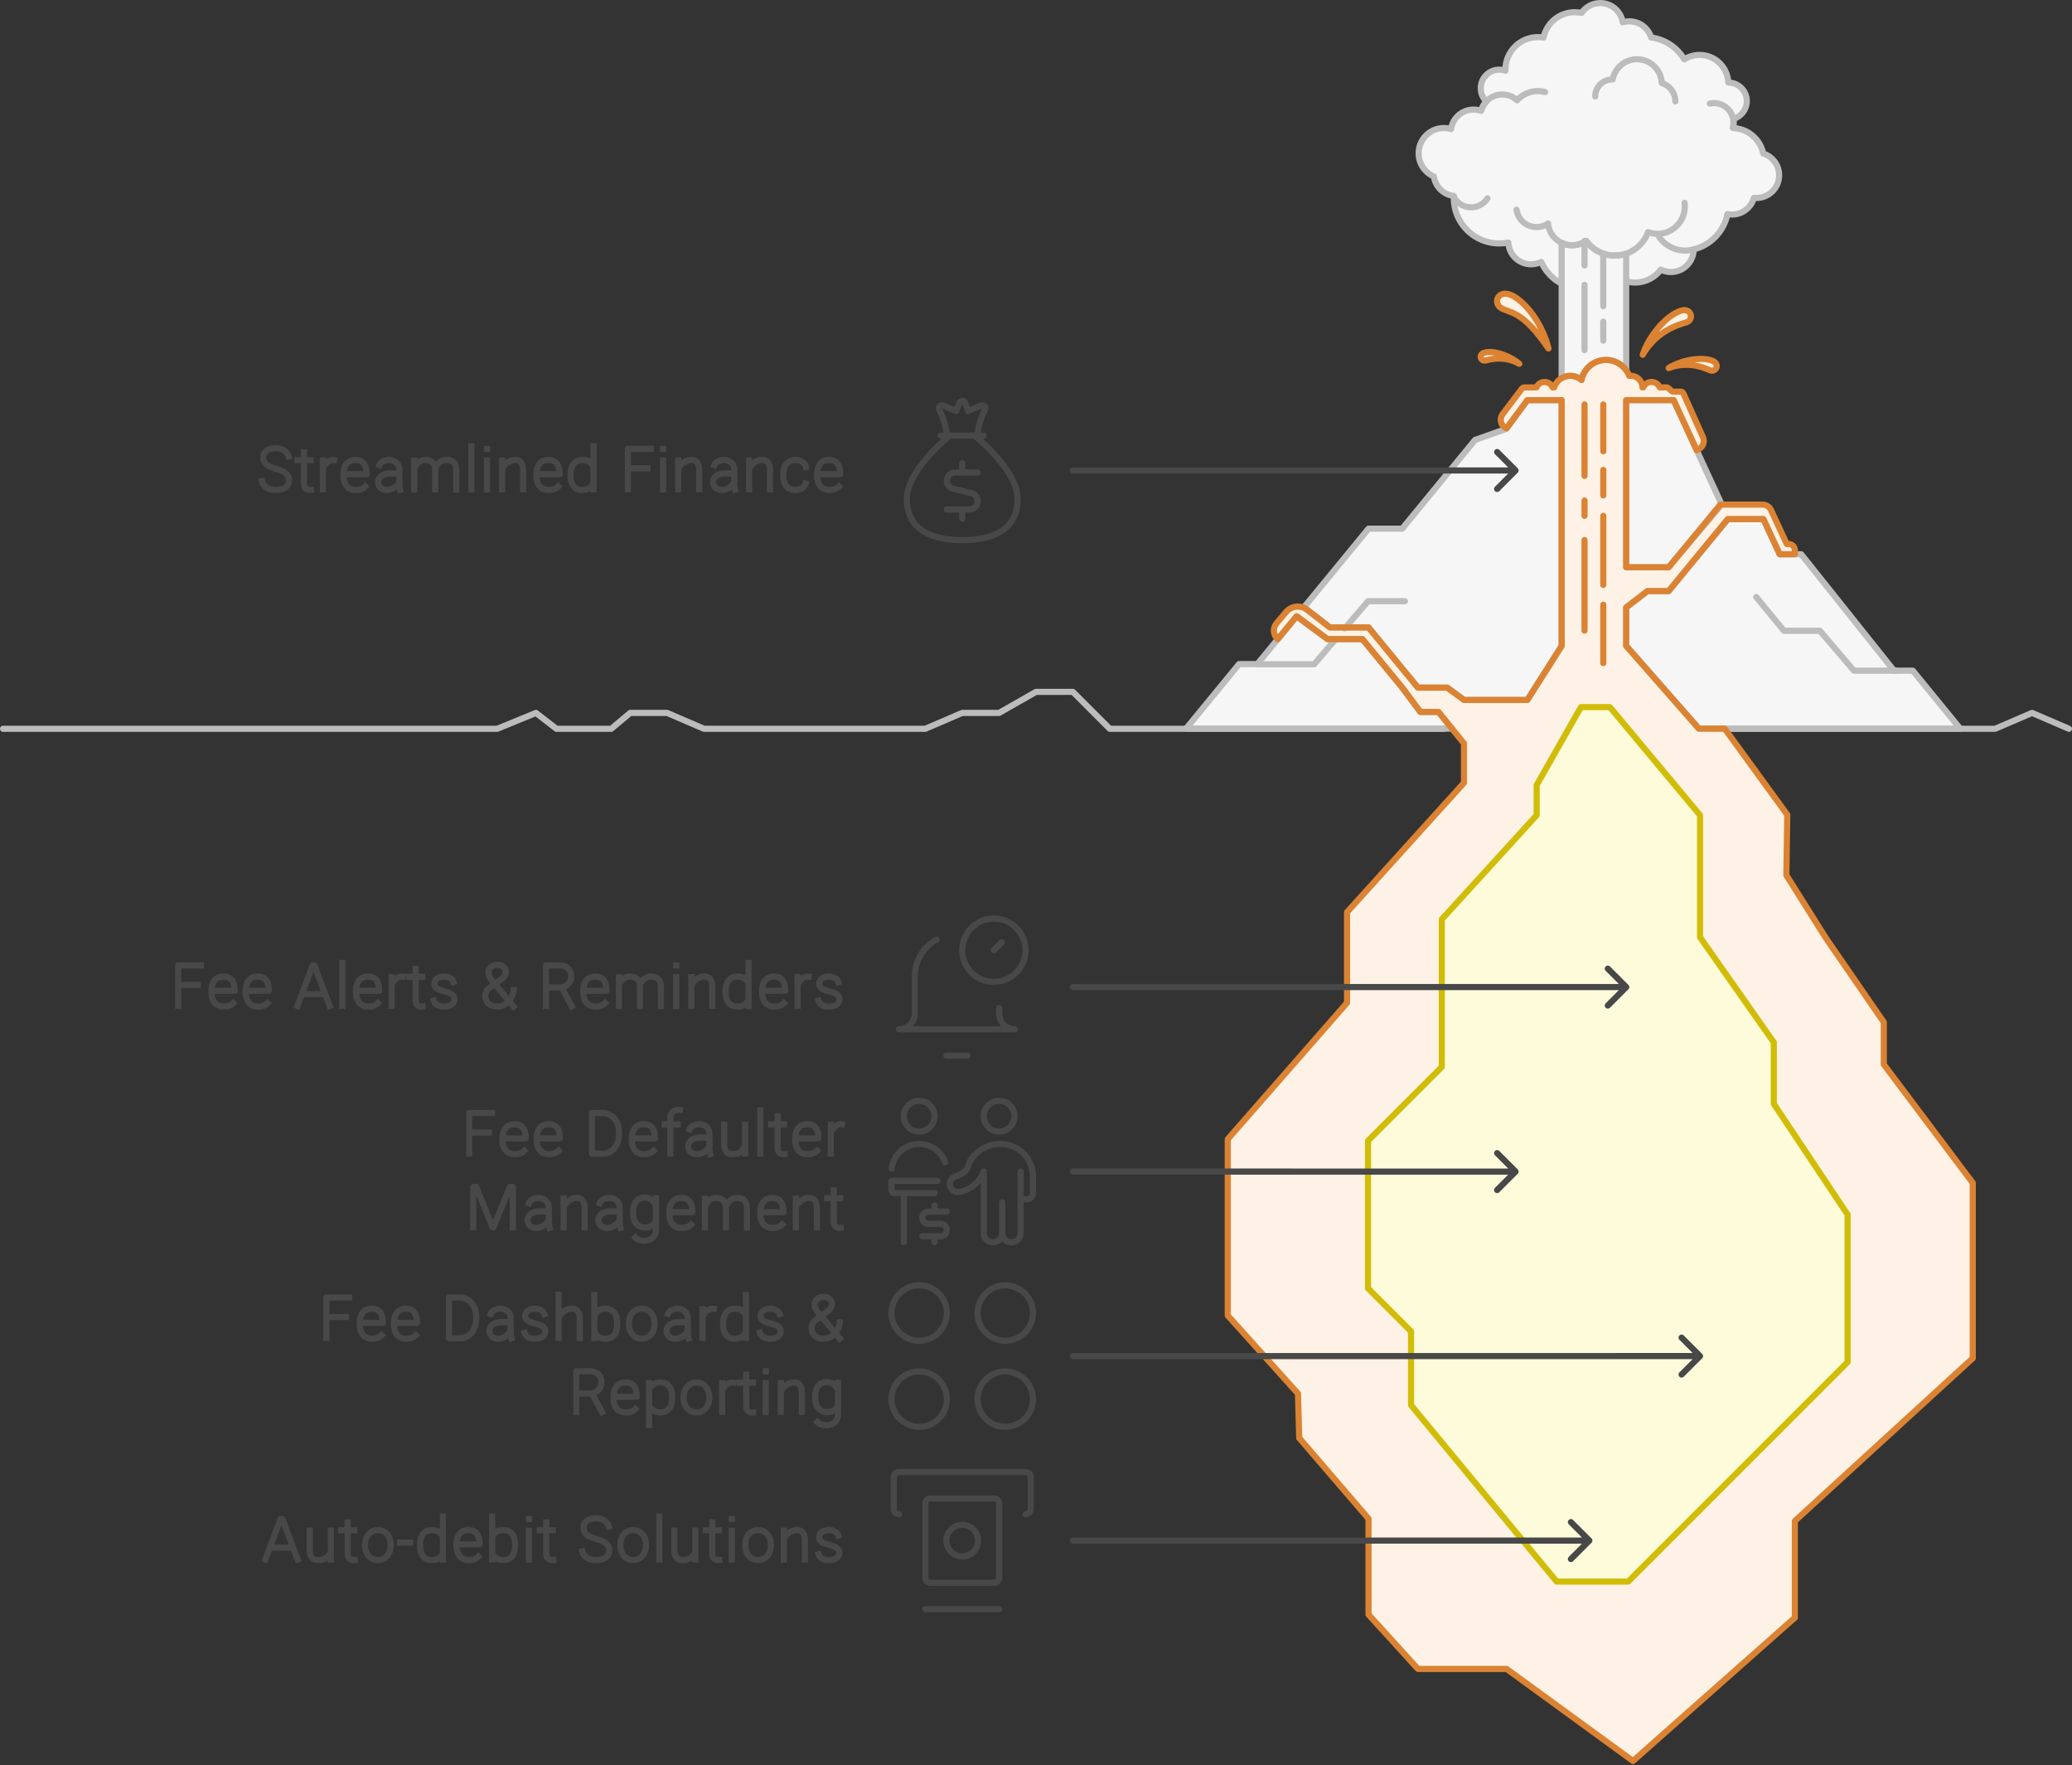 <svg width="674" height="574" viewBox="0 0 674 574" style="fill:none;stroke:none;fill-rule:evenodd;clip-rule:evenodd;stroke-linecap:round;stroke-linejoin:round;stroke-miterlimit:1.5;" version="1.1" xmlns="http://www.w3.org/2000/svg" xmlns:xlink="http://www.w3.org/1999/xlink"><rect x="0" y="0" width="674" height="574" fill="#333333" stroke="none"/><g id="blend" style="mix-blend-mode:multiply"><g id="g-root--1.cu_sy_m7yxe2a0dj41-fill" data-item-order="-384158" transform="matrix(1, 0, 0, 1, 384.826, 129.115)"><g id="-1.cu_sy_m7yxe2a0dj41-fill" stroke="none" fill="#F6F6F6" transform="matrix(1, 0, 0, 1, -11.826, -11.115)"><g xmlns="http://www.w3.org/2000/svg" transform="translate(-372, -133)"><path d="M442.173 222.829H430.817L420.778 215.402L408.004 230.956H402.061L384.826 251.942H444.165H471.3L466.924 246.539H461.026L455.123 238.598L442.173 222.829Z M506.989 225.013V145.115H495.832L488.926 154.496L478.832 158.055L455.123 186.924H444.165L423.182 212.475L431.609 219.029H444.165L460.236 238.599L469.792 238.635L475.258 242.634H495.817L506.989 225.013Z M551.591 251.943H559.945H591.731H636.624L621.217 233.1H615.107L584.923 195.254H577.917L572.604 183.812H561.015L541.79 207.222H534.878L527.977 212.53V225.013L551.591 251.943Z M541.79 199.459L559.057 179.08L543.383 145.115H527.977V199.459H541.79Z"></path></g></g></g><g id="g-root--1.cu_1_sy_8x4w3ua0dhj6-fill" data-item-order="-384156" transform="matrix(1, 0, 0, 1, 460.471, 0)"><g id="-1.cu_1_sy_8x4w3ua0dhj6-fill" stroke="none" fill="#F6F6F6" transform="matrix(1, 0, 0, 1, -11.471, -11)"><g xmlns="http://www.w3.org/2000/svg" transform="translate(-448, -4)"><path d="M562.397 84.767C561.89 84.767 561.394 84.716 560.915 84.618C559.799 90.256 555.479 94.741 549.932 96.098C549.915 100.168 546.61 103.463 542.536 103.463C541.348 103.463 540.225 103.183 539.23 102.685C537.342 105.234 534.312 106.886 530.896 106.886C529.883 106.886 528.903 106.74 527.977 106.469V97.493C527.28 97.729 526.552 97.901 525.795 98.002C521.452 98.582 517.351 96.654 514.953 93.334C513.946 94.037 512.761 94.517 511.46 94.69C509.874 94.902 508.334 94.63 506.99 93.988V107.277C504.049 105.733 501.692 103.227 500.336 100.178C499.346 100.67 498.23 100.946 497.05 100.946C493.074 100.946 489.831 97.809 489.661 93.875C488.701 94.071 487.706 94.174 486.688 94.174C478.519 94.174 471.896 87.552 471.896 79.383C471.896 79.158 471.902 78.934 471.911 78.711C468.565 78.328 465.898 75.711 465.438 72.389C462.516 71.132 460.471 68.228 460.471 64.847C460.471 60.315 464.145 56.641 468.677 56.641C469.489 56.641 470.273 56.758 471.014 56.978C471.524 53.392 474.607 50.634 478.335 50.634C479.179 50.634 479.991 50.775 480.747 51.036C481.144 49.911 481.73 48.875 482.466 47.966C481.356 46.874 480.668 45.355 480.668 43.675C480.668 40.35 483.363 37.655 486.688 37.655C487.396 37.655 488.076 37.778 488.707 38.002C488.703 37.887 488.701 37.771 488.701 37.655C488.701 31.803 493.445 27.059 499.298 27.059C499.914 27.059 500.518 27.111 501.105 27.212C502.083 22.504 506.256 18.966 511.254 18.966C512.01 18.966 512.747 19.047 513.457 19.2C514.791 17.267 517.021 16 519.548 16C523.245 16 526.308 18.712 526.856 22.256C527.539 22.047 528.264 21.936 529.015 21.936C532.353 21.936 535.174 24.147 536.094 27.185C540.683 27.788 544.61 30.494 546.875 34.304C548.318 33.388 550.031 32.857 551.867 32.857C556.907 32.857 561.013 36.853 561.191 41.85L561.197 41.85C564.522 41.85 567.217 44.545 567.217 47.869C567.217 50.595 565.405 52.898 562.919 53.639C562.935 53.92 562.943 54.203 562.943 54.487C562.943 55.221 562.89 55.943 562.787 56.648C567.627 56.826 571.619 60.323 572.556 64.93C575.557 65.872 577.734 68.675 577.734 71.987C577.734 76.072 574.423 79.383 570.339 79.383C570.065 79.383 569.794 79.368 569.528 79.339C568.667 82.468 565.8 84.767 562.397 84.767Z M521.405 132.047C517.467 132.047 514.185 134.857 513.453 138.581C512.476 137.732 511.2 137.217 509.804 137.217C508.778 137.217 507.816 137.495 506.99 137.98V93.988C508.334 94.63 509.874 94.902 511.46 94.69C512.761 94.517 513.946 94.037 514.953 93.334C517.351 96.654 521.452 98.582 525.795 98.002C526.552 97.901 527.28 97.729 527.977 97.493V135.407C526.504 133.372 524.109 132.047 521.405 132.047Z"></path></g></g></g><g id="g-root--1.cu_2_sy_1hvuya0dibv-fill" data-item-order="-384153" transform="matrix(1, 0, 0, 1, 0, 224)"></g><g id="g-root--1.cu_3_sy_1umsfpma0dix0-fill" data-item-order="-384152" transform="matrix(1, 0, 0, 1, 398.383, 91.064)"><g id="-1.cu_3_sy_1umsfpma0dix0-fill" stroke="none" fill="#FEF2E6" transform="matrix(1, 0, 0, 1, -11.383, -11.064)"><g xmlns="http://www.w3.org/2000/svg" transform="translate(-386, -95)"><path d="M521.405 132.044C524.86 132.044 527.811 134.206 528.977 137.251C529.151 137.227 529.329 137.214 529.51 137.214C531.592 137.214 533.279 138.902 533.279 140.983H533.505C533.96 139.942 534.999 139.214 536.208 139.214C537.418 139.214 538.457 139.942 538.912 140.983H541.113C541.374 140.983 541.625 141.086 541.812 141.269L542.644 142.083C542.831 142.266 543.082 142.368 543.344 142.368H545.687C546.081 142.368 546.438 142.6 546.599 142.96L552.958 157.165C553.599 158.597 553.029 160.281 551.649 161.028L550.925 161.421L543.432 145.131H527.979V199.475H541.792L558.605 179.096H572.355C573.522 179.096 574.584 179.773 575.076 180.832L580.227 191.924H580.855C581.96 191.924 582.855 192.819 582.855 193.924V195.151C582.855 195.206 582.81 195.251 582.755 195.251H577.921L572.612 183.808L561.017 183.827L541.792 207.238H534.885L527.979 212.562V225.029L551.628 251.947H560.024L580.381 279.954L580.092 299.621L592.855 319.93L611.784 347.421V361.166L640.714 399.675V456.694L582.855 509.623V541.055L530.194 587.67L489.094 557.741H460.238L444.167 540.056V508.868L421.621 482.644L421.22 468.191L398.383 442.818V385.447L437.18 341.111V311.639L475.226 269.569V256.78L466.92 246.517L461.025 246.517L455.126 238.614L442.175 222.845H430.82L420.783 215.401L414.665 222.845C413.126 221.55 412.932 219.253 414.23 217.718L417.346 214.034C419.076 211.988 422.111 211.67 424.228 213.311L431.621 219.045H444.167L460.238 238.614H469.784L475.226 242.625H495.835L506.992 225.077V145.131H495.835L489.061 154.316L488.775 154.166C487.133 153.306 486.655 151.177 487.774 149.699L494.067 141.38C494.256 141.13 494.551 140.983 494.865 140.983H498.812C499.226 139.946 500.24 139.214 501.425 139.214C502.61 139.214 503.624 139.946 504.039 140.983H504.536C505.282 138.791 507.359 137.214 509.804 137.214C511.2 137.214 512.476 137.728 513.453 138.577C514.185 134.853 517.467 132.044 521.405 132.044Z M556.172 132.391C552.447 130.774 545.495 132.261 541.801 134.694C546.689 132.865 551.188 133.596 555.176 135.38C557.128 136.253 558.585 133.439 556.172 132.391Z M545.951 116C540.83 117.492 535.052 124.828 533.361 130.387C536.766 124.436 541.925 121.4 547.452 119.856C550.158 119.1 549.268 115.034 545.951 116Z M493.213 133.31C490.53 130.888 485.099 128.827 481.89 129.673C479.812 130.221 480.641 132.674 482.326 132.21C485.767 131.262 489.491 131.228 493.213 133.31Z M502.691 128.314C502.06 125.335 499.422 118.145 493.922 113.22C487.047 107.064 484.212 113.095 487.095 115.035C487.768 115.487 488.498 115.751 489.334 116.053C492.079 117.044 495.963 118.446 502.691 128.314Z"></path></g></g></g><g id="g-root--1.cu_4_sy_1lr5fgqa0djpp-fill" data-item-order="-384150" transform="matrix(1, 0, 0, 1, 444, 228.965)"><g id="-1.cu_4_sy_1lr5fgqa0djpp-fill" stroke="none" fill="#FEFBDB" transform="matrix(1, 0, 0, 1, -11, -11.965)"><g xmlns="http://www.w3.org/2000/svg" transform="translate(-432, -232)"><path d="M552 319.789V280.097L522.694 244.965H513.252L498.865 270.311V280.097L468 313.969V361.969L456 373.969L444 385.969V433.969L458 447.969V471.969L505.364 529.333H528.636L600 457.969V409.969L576 373.969V353.995L552 319.789Z"></path></g></g></g><g id="g-root--1.cu_5_sy_1lr5fgqa0djpq-fill" data-item-order="-384147" transform="matrix(1, 0, 0, 1, 348, 146)"></g><g id="g-root-1.cu_sy_1hbyefea0dhc7-fill" data-item-order="-384145" transform="matrix(1, 0, 0, 1, 348, 314)"></g><g id="g-root-2.cu_sy_1hbyefea0dhc8-fill" data-item-order="-384143" transform="matrix(1, 0, 0, 1, 348, 374)"></g><g id="g-root-3.cu_sy_1cw4waya0di4h-fill" data-item-order="-384141" transform="matrix(1, 0, 0, 1, 348, 434)"></g><g id="g-root-4.cu_sy_1cw4waya0di4i-fill" data-item-order="-384139" transform="matrix(1, 0, 0, 1, 348, 494)"></g><g id="g-root-tx_streamli_3db4aa0dhcf-fill" data-item-order="0" transform="matrix(1, 0, 0, 1, 72, 140)"></g><g id="g-root-doll_1ltneyya0opvn-fill" data-item-order="0" transform="matrix(1, 0, 0, 1, 288, 128)"></g><g id="g-root-tx_feealert_de7ceia0dixa-fill" data-item-order="0" transform="matrix(1, 0, 0, 1, 48, 308)"></g><g id="g-root-time_18itguia09aml-fill" data-item-order="0" transform="matrix(1, 0, 0, 1, 288, 296)"></g><g id="g-root-tx_feedefau_m9ucnea0di4l-fill" data-item-order="0" transform="matrix(1, 0, 0, 1, 144, 356)"></g><g id="g-root-pay_940n0qa0djwv-fill" data-item-order="0" transform="matrix(1, 0, 0, 1, 288, 356)"></g><g id="g-root-tx_feedashb_zkodxma0djpg-fill" data-item-order="0" transform="matrix(1, 0, 0, 1, 96, 416)"></g><g id="g-root-1_dil6yya0dhqb-fill" data-item-order="0" transform="matrix(1, 0, 0, 1, 288, 416)"></g><g id="g-root-tx_autodebi_1cw4waya0di4j-fill" data-item-order="0" transform="matrix(1, 0, 0, 1, 72, 488)"></g><g id="g-root-2_1hdu00aa0q4g5-fill" data-item-order="0" transform="matrix(1, 0, 0, 1, 288, 476)"></g><g id="g-root--1.cu_sy_m7yxe2a0dj41-stroke" data-item-order="-384158" transform="matrix(1, 0, 0, 1, 384.826, 129.115)"><g id="-1.cu_sy_m7yxe2a0dj41-stroke" fill="none" stroke-linecap="round" stroke-linejoin="round" stroke-miterlimit="1.5" stroke="#BCBCBC" stroke-width="2" transform="matrix(1, 0, 0, 1, -11.826, -11.115)"><g xmlns="http://www.w3.org/2000/svg" transform="translate(-372, -133)"><path d="M442.173 222.829H430.817L420.778 215.402L408.004 230.956H402.061L384.826 251.942H444.165H471.3L466.924 246.539H461.026L455.123 238.598L442.173 222.829Z M506.989 225.013V145.115H495.832L488.926 154.496L478.832 158.055L455.123 186.924H444.165L423.182 212.475L431.609 219.029H444.165L460.236 238.599L469.792 238.635L475.258 242.634H495.817L506.989 225.013Z M551.591 251.943H559.945H591.731H636.624L621.217 233.1H615.107L584.923 195.254H577.917L572.604 183.812H561.015L541.79 207.222H534.878L527.977 212.53V225.013L551.591 251.943Z M541.79 199.459L559.057 179.08L543.383 145.115H527.977V199.459H541.79Z"></path></g></g><g id="-1.cu_sy_m7yxe2a0dj41-stroke" fill="none" stroke-linecap="round" stroke-linejoin="round" stroke-miterlimit="1.5" stroke="#BCBCBC" stroke-width="2" transform="matrix(1, 0, 0, 1, 12.174, 52.885)"><g xmlns="http://www.w3.org/2000/svg" transform="translate(-396, -197)"><path d="M408 231.01H426.5L433.016 223.377M456 210.51H444L436.43 219.377 M615.787 233.096H602.064L590.995 220.129H579.293L570.283 209.151"></path></g></g></g><g id="g-root--1.cu_1_sy_8x4w3ua0dhj6-stroke" data-item-order="-384156" transform="matrix(1, 0, 0, 1, 460.471, 0)"><g id="-1.cu_1_sy_8x4w3ua0dhj6-stroke" fill="none" stroke-linecap="round" stroke-linejoin="round" stroke-miterlimit="1.5" stroke="#BCBCBC" stroke-width="2" transform="matrix(1, 0, 0, 1, -11.471, -11)"><g xmlns="http://www.w3.org/2000/svg" transform="translate(-448, -4)"><path d="M562.397 84.767C561.89 84.767 561.394 84.716 560.915 84.618C559.799 90.256 555.479 94.741 549.932 96.098C549.915 100.168 546.61 103.463 542.536 103.463C541.348 103.463 540.225 103.183 539.23 102.685C537.342 105.234 534.312 106.886 530.896 106.886C529.883 106.886 528.903 106.74 527.977 106.469V97.493C527.28 97.729 526.552 97.901 525.795 98.002C521.452 98.582 517.351 96.654 514.953 93.334C513.946 94.037 512.761 94.517 511.46 94.69C509.874 94.902 508.334 94.63 506.99 93.988V107.277C504.049 105.733 501.692 103.227 500.336 100.178C499.346 100.67 498.23 100.946 497.05 100.946C493.074 100.946 489.831 97.809 489.661 93.875C488.701 94.071 487.706 94.174 486.688 94.174C478.519 94.174 471.896 87.552 471.896 79.383C471.896 79.158 471.902 78.934 471.911 78.711C468.565 78.328 465.898 75.711 465.438 72.389C462.516 71.132 460.471 68.228 460.471 64.847C460.471 60.315 464.145 56.641 468.677 56.641C469.489 56.641 470.273 56.758 471.014 56.978C471.524 53.392 474.607 50.634 478.335 50.634C479.179 50.634 479.991 50.775 480.747 51.036C481.144 49.911 481.73 48.875 482.466 47.966C481.356 46.874 480.668 45.355 480.668 43.675C480.668 40.35 483.363 37.655 486.688 37.655C487.396 37.655 488.076 37.778 488.707 38.002C488.703 37.887 488.701 37.771 488.701 37.655C488.701 31.803 493.445 27.059 499.298 27.059C499.914 27.059 500.518 27.111 501.105 27.212C502.083 22.504 506.256 18.966 511.254 18.966C512.01 18.966 512.747 19.047 513.457 19.2C514.791 17.267 517.021 16 519.548 16C523.245 16 526.308 18.712 526.856 22.256C527.539 22.047 528.264 21.936 529.015 21.936C532.353 21.936 535.174 24.147 536.094 27.185C540.683 27.788 544.61 30.494 546.875 34.304C548.318 33.388 550.031 32.857 551.867 32.857C556.907 32.857 561.013 36.853 561.191 41.85L561.197 41.85C564.522 41.85 567.217 44.545 567.217 47.869C567.217 50.595 565.405 52.898 562.919 53.639C562.935 53.92 562.943 54.203 562.943 54.487C562.943 55.221 562.89 55.943 562.787 56.648C567.627 56.826 571.619 60.323 572.556 64.93C575.557 65.872 577.734 68.675 577.734 71.987C577.734 76.072 574.423 79.383 570.339 79.383C570.065 79.383 569.794 79.368 569.528 79.339C568.667 82.468 565.8 84.767 562.397 84.767Z M521.405 132.047C517.467 132.047 514.185 134.857 513.453 138.581C512.476 137.732 511.2 137.217 509.804 137.217C508.778 137.217 507.816 137.495 506.99 137.98V93.988C508.334 94.63 509.874 94.902 511.46 94.69C512.761 94.517 513.946 94.037 514.953 93.334C517.351 96.654 521.452 98.582 525.795 98.002C526.552 97.901 527.28 97.729 527.977 97.493V135.407C526.504 133.372 524.109 132.047 521.405 132.047Z"></path></g></g><g id="-1.cu_1_sy_8x4w3ua0dhj6-stroke" fill="none" stroke-linecap="round" stroke-linejoin="round" stroke-miterlimit="1.5" stroke="#BCBCBC" stroke-width="2" transform="matrix(1, 0, 0, 1, 0.529, 7)"><g xmlns="http://www.w3.org/2000/svg" transform="translate(-460, -22)"><path d="M502.537 87.87C502.906 90.631 504.652 92.87 506.99 93.988C508.334 94.63 509.874 94.903 511.46 94.691C512.761 94.517 513.946 94.037 514.953 93.334C517.351 96.654 521.452 98.582 525.796 98.002C526.552 97.901 527.281 97.729 527.977 97.493C531.332 96.356 533.922 93.738 535.089 90.503C536.403 90.987 537.851 91.167 539.335 90.969C544.208 90.318 547.63 85.841 546.98 80.969 M501.621 44.944C498.204 44.028 494.719 45.172 492.486 47.614C491.667 46.856 490.657 46.28 489.504 45.971C485.72 44.957 481.83 47.203 480.816 50.987 M555.201 48.678C556.157 48.469 557.176 48.479 558.186 48.75C561.563 49.654 563.567 53.125 562.662 56.502 M482.853 79.511C482.325 80.335 481.597 81.048 480.691 81.571C477.664 83.319 473.793 82.281 472.045 79.254 M502.591 87.655C501.762 88.24 500.785 88.641 499.711 88.789C496.122 89.285 492.81 86.777 492.314 83.188 M550.223 96.026C545.803 97.402 541.156 95.65 538.669 92.022 M543.971 47.966C543.971 45.154 542.107 42.777 539.548 42.002C539.39 37.7 535.852 34.261 531.511 34.261C527.575 34.261 524.3 37.088 523.605 40.822C523.56 40.821 523.514 40.821 523.469 40.821C520.399 40.821 517.91 43.309 517.91 46.38 M520.531 98.105L520.531 114.569 M514.434 107.629L514.434 128.879 M520.531 119.6L520.531 125.779 M514.434 93.334L514.434 101.337"></path></g></g></g><g id="g-root--1.cu_2_sy_1hvuya0dibv-stroke" data-item-order="-384153" transform="matrix(1, 0, 0, 1, 0, 224)"><g id="-1.cu_2_sy_1hvuya0dibv-stroke" fill="none" stroke-linecap="round" stroke-linejoin="round" stroke-miterlimit="1.5" stroke="#BCBCBC" stroke-width="2" transform="matrix(1, 0, 0, 1, -11, -11)"><g xmlns="http://www.w3.org/2000/svg" transform="translate(12, -228)"><path d="M468.761 252H359.999L347.999 240H335.999L323.999 246.837H311.999L299.999 252H227.999L215.999 246.837H203.999L197.844 252H180L173.337 246.837L160.758 252H0M562.523 252H648L660 246.837L672 252"></path></g></g></g><g id="g-root--1.cu_3_sy_1umsfpma0dix0-stroke" data-item-order="-384152" transform="matrix(1, 0, 0, 1, 398.383, 91.064)"><g id="-1.cu_3_sy_1umsfpma0dix0-stroke" fill="none" stroke-linecap="round" stroke-linejoin="round" stroke-miterlimit="1.5" stroke="#DB8333" stroke-width="2" transform="matrix(1, 0, 0, 1, -11.383, -11.064)"><g xmlns="http://www.w3.org/2000/svg" transform="translate(-386, -95)"><path d="M521.405 132.044C524.86 132.044 527.811 134.206 528.977 137.251C529.151 137.227 529.329 137.214 529.51 137.214C531.592 137.214 533.279 138.902 533.279 140.983H533.505C533.96 139.942 534.999 139.214 536.208 139.214C537.418 139.214 538.457 139.942 538.912 140.983H541.113C541.374 140.983 541.625 141.086 541.812 141.269L542.644 142.083C542.831 142.266 543.082 142.368 543.344 142.368H545.687C546.081 142.368 546.438 142.6 546.599 142.96L552.958 157.165C553.599 158.597 553.029 160.281 551.649 161.028L550.925 161.421L543.432 145.131H527.979V199.475H541.792L558.605 179.096H572.355C573.522 179.096 574.584 179.773 575.076 180.832L580.227 191.924H580.855C581.96 191.924 582.855 192.819 582.855 193.924V195.151C582.855 195.206 582.81 195.251 582.755 195.251H577.921L572.612 183.808L561.017 183.827L541.792 207.238H534.885L527.979 212.562V225.029L551.628 251.947H560.024L580.381 279.954L580.092 299.621L592.855 319.93L611.784 347.421V361.166L640.714 399.675V456.694L582.855 509.623V541.055L530.194 587.67L489.094 557.741H460.238L444.167 540.056V508.868L421.621 482.644L421.22 468.191L398.383 442.818V385.447L437.18 341.111V311.639L475.226 269.569V256.78L466.92 246.517L461.025 246.517L455.126 238.614L442.175 222.845H430.82L420.783 215.401L414.665 222.845C413.126 221.55 412.932 219.253 414.23 217.718L417.346 214.034C419.076 211.988 422.111 211.67 424.228 213.311L431.621 219.045H444.167L460.238 238.614H469.784L475.226 242.625H495.835L506.992 225.077V145.131H495.835L489.061 154.316L488.775 154.166C487.133 153.306 486.655 151.177 487.774 149.699L494.067 141.38C494.256 141.13 494.551 140.983 494.865 140.983H498.812C499.226 139.946 500.24 139.214 501.425 139.214C502.61 139.214 503.624 139.946 504.039 140.983H504.536C505.282 138.791 507.359 137.214 509.804 137.214C511.2 137.214 512.476 137.728 513.453 138.577C514.185 134.853 517.467 132.044 521.405 132.044Z M556.172 132.391C552.447 130.774 545.495 132.261 541.801 134.694C546.689 132.865 551.188 133.596 555.176 135.38C557.128 136.253 558.585 133.439 556.172 132.391Z M545.951 116C540.83 117.492 535.052 124.828 533.361 130.387C536.766 124.436 541.925 121.4 547.452 119.856C550.158 119.1 549.268 115.034 545.951 116Z M493.213 133.31C490.53 130.888 485.099 128.827 481.89 129.673C479.812 130.221 480.641 132.674 482.326 132.21C485.767 131.262 489.491 131.228 493.213 133.31Z M502.691 128.314C502.06 125.335 499.422 118.145 493.922 113.22C487.047 107.064 484.212 113.095 487.095 115.035C487.768 115.487 488.498 115.751 489.334 116.053C492.079 117.044 495.963 118.446 502.691 128.314Z"></path></g></g><g id="-1.cu_3_sy_1umsfpma0dix0-stroke" fill="none" stroke-linecap="round" stroke-linejoin="round" stroke-miterlimit="1.5" stroke="#DB8333" stroke-width="2" transform="matrix(1, 0, 0, 1, 104.617, 27.936)"><g xmlns="http://www.w3.org/2000/svg" transform="translate(-502, -134)"><path d="M514.434 146.517L514.434 169.746 M514.434 190.635L514.434 220.075 M520.531 167.81L520.531 176.106 M514.434 177.765L514.434 182.745 M520.531 211.645L520.531 230.629 M520.531 146.517L520.531 161.767 M520.531 182.743L520.531 205.209"></path></g></g></g><g id="g-root--1.cu_4_sy_1lr5fgqa0djpp-stroke" data-item-order="-384150" transform="matrix(1, 0, 0, 1, 444, 228.965)"><g id="-1.cu_4_sy_1lr5fgqa0djpp-stroke" fill="none" stroke-linecap="round" stroke-linejoin="round" stroke-miterlimit="1.5" stroke="#D1BD08" stroke-width="2" transform="matrix(1, 0, 0, 1, -11, -11.965)"><g xmlns="http://www.w3.org/2000/svg" transform="translate(-432, -232)"><path d="M552 319.789V280.097L522.694 244.965H513.252L498.865 270.311V280.097L468 313.969V361.969L456 373.969L444 385.969V433.969L458 447.969V471.969L505.364 529.333H528.636L600 457.969V409.969L576 373.969V353.995L552 319.789Z"></path></g></g></g><g id="g-root--1.cu_5_sy_1lr5fgqa0djpq-stroke" data-item-order="-384147" transform="matrix(1, 0, 0, 1, 348, 146)"><g id="-1.cu_5_sy_1lr5fgqa0djpq-stroke" fill="none" stroke-linecap="round" stroke-linejoin="round" stroke-miterlimit="1.5" stroke="#484848" stroke-width="2" transform="matrix(1, 0, 0, 1, -11, -11)"><g xmlns="http://www.w3.org/2000/svg" transform="translate(-336, -150)"><path d="M348 168L492 167.996 M486 174L492 167.996L486.008 162"></path></g></g></g><g id="g-root-1.cu_sy_1hbyefea0dhc7-stroke" data-item-order="-384145" transform="matrix(1, 0, 0, 1, 348, 314)"><g id="1.cu_sy_1hbyefea0dhc7-stroke" fill="none" stroke-linecap="round" stroke-linejoin="round" stroke-miterlimit="1.5" stroke="#484848" stroke-width="2" transform="matrix(1, 0, 0, 1, -11, -11)"><g xmlns="http://www.w3.org/2000/svg" transform="translate(-336, -318)"><path d="M348 336L528 335.996 M522 342L528 335.996L522.008 330"></path></g></g></g><g id="g-root-2.cu_sy_1hbyefea0dhc8-stroke" data-item-order="-384143" transform="matrix(1, 0, 0, 1, 348, 374)"><g id="2.cu_sy_1hbyefea0dhc8-stroke" fill="none" stroke-linecap="round" stroke-linejoin="round" stroke-miterlimit="1.5" stroke="#484848" stroke-width="2" transform="matrix(1, 0, 0, 1, -11, -11)"><g xmlns="http://www.w3.org/2000/svg" transform="translate(-336, -378)"><path d="M348 396L490 396.004 M486 402L492 395.996L486.008 390"></path></g></g></g><g id="g-root-3.cu_sy_1cw4waya0di4h-stroke" data-item-order="-384141" transform="matrix(1, 0, 0, 1, 348, 434)"><g id="3.cu_sy_1cw4waya0di4h-stroke" fill="none" stroke-linecap="round" stroke-linejoin="round" stroke-miterlimit="1.5" stroke="#484848" stroke-width="2" transform="matrix(1, 0, 0, 1, -11, -11)"><g xmlns="http://www.w3.org/2000/svg" transform="translate(-336, -438)"><path d="M348 456L552 455.996 M546 462L552 455.996L546.008 450"></path></g></g></g><g id="g-root-4.cu_sy_1cw4waya0di4i-stroke" data-item-order="-384139" transform="matrix(1, 0, 0, 1, 348, 494)"><g id="4.cu_sy_1cw4waya0di4i-stroke" fill="none" stroke-linecap="round" stroke-linejoin="round" stroke-miterlimit="1.5" stroke="#484848" stroke-width="2" transform="matrix(1, 0, 0, 1, -11, -11)"><g xmlns="http://www.w3.org/2000/svg" transform="translate(-336, -498)"><path d="M348 516L516 515.996 M510 522L516 515.996L510.008 510"></path></g></g></g><g id="g-root-tx_streamli_3db4aa0dhcf-stroke" data-item-order="0" transform="matrix(1, 0, 0, 1, 72, 140)"><g id="tx_streamli_3db4aa0dhcf-stroke" fill="none" stroke-linecap="square" stroke-linejoin="miter" stroke-miterlimit="4" stroke="#484848" stroke-width="2" transform="matrix(1, 0, 0, 1, 1, -7)"><g xmlns="http://www.w3.org/2000/svg" transform="translate(200, 8)"><path d="M-179.104 7.457C-179.535 5.893 -181.155 4.732 -183.244 4.732C-185.692 4.732 -187.393 5.931 -187.393 7.754C-187.393 9.724 -185.929 10.685 -183.425 11.406C-181.228 12.045 -178.991 12.812 -178.991 15.288C-178.991 16.951 -180.303 18.346 -183.36 18.346C-185.832 18.346 -187.413 17.106 -187.777 15.483 M-171.861 18.326C-173.27 18.465 -174.128 17.732 -174.128 16.387V6.081M-171.978 8.642H-173.742M-176.238 8.642H-174.505 M-164.345 8.609C-165.726 8.419 -166.974 9.319 -167.616 10.619M-167.971 8.773V18.123 M-154.193 17.218C-155.166 18.155 -156.191 18.339 -157.377 18.339C-159.445 18.339 -161.309 17.028 -161.309 13.456C-161.309 9.884 -159.499 8.573 -157.43 8.573C-155.362 8.573 -153.758 9.63 -153.758 13.201H-160.978 M-149.592 10.246C-149.228 9.28 -147.812 8.567 -146.472 8.567C-144.618 8.567 -143.116 9.88 -143.116 11.499L-143.11 12.957V15.571C-143.11 16.614 -143.135 17.353 -142.834 18.278M-143.49 12.957H-146.218C-148.721 12.957 -150.021 14.343 -150.021 15.837C-150.021 17.331 -148.783 18.341 -147.168 18.341C-145.185 18.341 -143.559 16.888 -143.159 15.732 M-138.26 8.814L-138.26 18.162M-131.426 18.162L-131.437 11.47C-131.501 10.526 -131.868 9.078 -133.742 8.649C-135.682 8.205 -137.162 9.248 -137.898 10.595M-124.591 18.162V12.108C-124.591 11.396 -124.476 9.206 -126.907 8.649C-128.936 8.184 -130.471 9.347 -131.171 10.783 M-119.674 4.125V18.126 M-114.582 4.971H-114.558M-114.598 8.804V18.145 M-109.671 8.78L-109.671 18.128M-102.837 18.128V12.074C-102.837 11.362 -102.741 8.79 -105.124 8.587C-106.882 8.437 -108.571 9.562 -109.347 10.956 M-91.413 17.218C-92.386 18.155 -93.411 18.339 -94.596 18.339C-96.665 18.339 -98.529 17.028 -98.529 13.456C-98.529 9.884 -96.719 8.573 -94.65 8.573C-92.582 8.573 -90.978 9.63 -90.978 13.201H-98.198 M-79.93 18.124V4.123M-80.29 16.773C-81.152 17.871 -82.25 18.34 -83.56 18.34C-85.741 18.34 -87.393 17.029 -87.393 13.458C-87.393 9.886 -85.636 8.575 -83.454 8.575C-82.185 8.575 -80.975 9.114 -80.29 10.175 M-61.346 4.945C-62.746 4.945 -67.806 4.95 -68.754 4.95V18.124M-62.378 11.297H-68.317 M-57.292 4.971H-57.268M-57.308 8.804V18.145 M-52.381 8.78L-52.381 18.128M-45.547 18.128V12.074C-45.547 11.362 -45.451 8.79 -47.834 8.587C-49.592 8.437 -51.281 9.562 -52.057 10.956 M-40.652 10.246C-40.288 9.28 -38.872 8.567 -37.532 8.567C-35.678 8.567 -34.176 9.88 -34.176 11.499L-34.17 12.957V15.571C-34.17 16.614 -34.195 17.353 -33.894 18.278M-34.55 12.957H-37.278C-39.781 12.957 -41.081 14.343 -41.081 15.837C-41.081 17.331 -39.843 18.341 -38.227 18.341C-36.245 18.341 -34.619 16.888 -34.219 15.732 M-29.341 8.78L-29.341 18.128M-22.507 18.128V12.074C-22.507 11.362 -22.411 8.79 -24.794 8.587C-26.552 8.437 -28.241 9.562 -29.017 10.956 M-10.918 16.254C-11.29 17.649 -12.858 18.339 -14.327 18.339C-16.464 18.339 -18.23 17.028 -18.23 13.456C-18.23 9.884 -16.361 8.573 -14.223 8.573C-12.716 8.573 -11.066 9.41 -10.833 10.915 M-0.103 17.218C-1.076 18.155 -2.101 18.339 -3.286 18.339C-5.355 18.339 -7.219 17.028 -7.219 13.456C-7.219 9.884 -5.409 8.573 -3.34 8.573C-1.272 8.573 0.332 9.63 0.332 13.201H-6.888"></path></g></g></g><g id="g-root-doll_1ltneyya0opvn-stroke" data-item-order="0" transform="matrix(1, 0, 0, 1, 288, 128)"><g id="doll_1ltneyya0opvn-stroke" fill="none" stroke-linecap="round" stroke-linejoin="round" stroke-miterlimit="1.5" stroke="#484848" stroke-width="1" transform="matrix(2, 0, 0, 2, -17, -23)"><g xmlns="http://www.w3.org/2000/svg" transform="translate(9, 12)"><path d="M12 12.33L12 10.83 M14.5,12.33H10.84A1.34,1.34,0,0,0,9.5,13.67a1.32,1.32,0,0,0,.84,1.24l3.32.83a1.34,1.34,0,0,1-.5,2.59H9.5 M12 19.83L12 18.33 M8.5 6.33L15.5 6.33 M14,6.33a.5.5,0,0,0,.49-.44,13.52,13.52,0,0,1,1.21-3.77.5.5,0,0,0-.07-.57.49.49,0,0,0-.57-.12l-2.1.9L12.47,1a.5.5,0,0,0-.93,0L11,2.33l-2.09-.9a.49.49,0,0,0-.57.12.5.5,0,0,0-.07.57A13.52,13.52,0,0,1,9.48,5.89a.5.5,0,0,0,.49.44 M14,6.33s7,5.5,7,10.31c0,5-4,6.69-9,6.69s-9-1.72-9-6.69c0-4.81,7-10.31,7-10.31"></path></g></g></g><g id="g-root-tx_feealert_de7ceia0dixa-stroke" data-item-order="0" transform="matrix(1, 0, 0, 1, 48, 308)"><g id="tx_feealert_de7ceia0dixa-stroke" fill="none" stroke-linecap="square" stroke-linejoin="miter" stroke-miterlimit="4" stroke="#484848" stroke-width="2" transform="matrix(1, 0, 0, 1, -3, -8)"><g xmlns="http://www.w3.org/2000/svg" transform="translate(228, 9)"><path d="M-207.636 4.945C-209.036 4.945 -214.096 4.95 -215.044 4.95V18.124M-208.668 11.297H-214.607 M-197.113 17.218C-198.086 18.155 -199.111 18.339 -200.296 18.339C-202.365 18.339 -204.228 17.028 -204.228 13.456C-204.228 9.884 -202.419 8.573 -200.35 8.573C-198.282 8.573 -196.678 9.63 -196.678 13.201H-203.898 M-185.983 17.218C-186.956 18.155 -187.981 18.339 -189.166 18.339C-191.235 18.339 -193.098 17.028 -193.098 13.456C-193.098 9.884 -191.289 8.573 -189.22 8.573C-187.152 8.573 -185.548 9.63 -185.548 13.201H-192.768 M-176.256 18.145L-171.308 4.973L-170.72 4.973L-165.756 18.145M-174.439 14.294H-167.58 M-161.644 4.125V18.126 M-150.083 17.218C-151.056 18.155 -152.081 18.339 -153.266 18.339C-155.335 18.339 -157.199 17.028 -157.199 13.456C-157.199 9.884 -155.389 8.573 -153.32 8.573C-151.252 8.573 -149.648 9.63 -149.648 13.201H-156.868 M-141.995 8.609C-143.376 8.419 -144.624 9.319 -145.266 10.619M-145.621 8.773V18.123 M-135.521 18.326C-136.93 18.465 -137.788 17.732 -137.788 16.387V6.081M-135.638 8.642H-137.402M-139.898 8.642H-138.165 M-125.452 10.381C-125.748 9.404 -126.902 8.584 -128.512 8.584C-130.4 8.584 -131.62 9.447 -131.711 10.751C-131.816 12.246 -130.582 12.822 -128.652 13.339C-126.958 13.797 -125.015 14.277 -125.169 16.122C-125.268 17.311 -126.245 18.346 -128.602 18.346C-130.508 18.346 -131.585 17.53 -131.92 16.424 M-105.926 12.963C-105.926 13.609 -106.887 18.309 -111.345 18.309C-115.586 18.309 -115.935 13.915 -114.017 12.454L-109.599 9.19C-108.476 8.317 -107.782 6.504 -109.346 5.331C-111.741 3.536 -116.064 5.925 -113.168 9.598L-112.22 10.738M-105.926 18.309L-107.247 16.72M-107.616 16.276L-111.835 11.202 M-95.395 18.133V4.945L-90.599 4.93C-89.529 4.967 -87.208 5.729 -87.208 8.477C-87.208 11.224 -89.529 12.061 -90.599 12.136L-94.846 12.15M-86.981 18.249L-90.092 12.514 M-76.173 17.218C-77.146 18.155 -78.171 18.339 -79.357 18.339C-81.425 18.339 -83.289 17.028 -83.289 13.456C-83.289 9.884 -81.479 8.573 -79.41 8.573C-77.342 8.573 -75.738 9.63 -75.738 13.201H-82.958 M-71.67 8.814L-71.67 18.162M-64.836 18.162L-64.847 11.47C-64.911 10.526 -65.278 9.078 -67.152 8.649C-69.092 8.205 -70.572 9.248 -71.308 10.595M-58.001 18.162V12.108C-58.001 11.396 -57.886 9.206 -60.317 8.649C-62.346 8.184 -63.881 9.347 -64.581 10.783 M-53.042 4.971H-53.018M-53.058 8.804V18.145 M-48.131 8.78L-48.131 18.128M-41.297 18.128V12.074C-41.297 11.362 -41.201 8.79 -43.584 8.587C-45.342 8.437 -47.031 9.562 -47.807 10.956 M-29.52 18.124V4.123M-29.88 16.773C-30.742 17.871 -31.84 18.34 -33.15 18.34C-35.331 18.34 -36.983 17.029 -36.983 13.458C-36.983 9.886 -35.226 8.575 -33.044 8.575C-31.775 8.575 -30.565 9.114 -29.88 10.175 M-18.023 17.218C-18.996 18.155 -20.021 18.339 -21.206 18.339C-23.275 18.339 -25.139 17.028 -25.139 13.456C-25.139 9.884 -23.329 8.573 -21.26 8.573C-19.192 8.573 -17.588 9.63 -17.588 13.201H-24.808 M-9.935 8.609C-11.316 8.419 -12.564 9.319 -13.206 10.619M-13.561 8.773V18.123 M-0.272 10.381C-0.568 9.404 -1.722 8.584 -3.332 8.584C-5.22 8.584 -6.44 9.447 -6.531 10.751C-6.636 12.246 -5.402 12.822 -3.472 13.339C-1.778 13.797 0.165 14.277 0.011 16.122C-0.088 17.311 -1.065 18.346 -3.422 18.346C-5.328 18.346 -6.405 17.53 -6.74 16.424"></path></g></g></g><g id="g-root-time_18itguia09aml-stroke" data-item-order="0" transform="matrix(1, 0, 0, 1, 288, 296)"><g id="time_18itguia09aml-stroke" fill="none" stroke-linecap="round" stroke-linejoin="round" stroke-miterlimit="1.5" stroke="#484848" stroke-width="0.583" transform="matrix(3.429, 0, 0, 3.429, -36.714, -40.143)"><g xmlns="http://www.w3.org/2000/svg" transform="translate(11, 12)"><path d="M5.5 13.5L7.5 13.5 M4.56,2.5A4,4,0,0,0,2.5,6V9.5A1.5,1.5,0,0,1,1,11H12a1.5,1.5,0,0,1-1.5-1.5V9 M7 3.5a3 3 0 1 0 6 0a3 3 0 1 0 -6 0 M10 3.5L10.75 2.75"></path></g></g></g><g id="g-root-tx_feedefau_m9ucnea0di4l-stroke" data-item-order="0" transform="matrix(1, 0, 0, 1, 144, 356)"><g id="tx_feedefau_m9ucnea0di4l-stroke" fill="none" stroke-linecap="square" stroke-linejoin="miter" stroke-miterlimit="4" stroke="#484848" stroke-width="2" transform="matrix(1, 0, 0, 1, -4, -8)"><g xmlns="http://www.w3.org/2000/svg" transform="translate(133, 9)"><path d="M-112.956 4.945C-114.356 4.945 -119.416 4.95 -120.364 4.95V18.124M-113.988 11.297H-119.927 M-102.433 17.218C-103.406 18.155 -104.431 18.339 -105.616 18.339C-107.685 18.339 -109.548 17.028 -109.548 13.456C-109.548 9.884 -107.739 8.573 -105.67 8.573C-103.602 8.573 -101.998 9.63 -101.998 13.201H-109.218 M-91.303 17.218C-92.276 18.155 -93.301 18.339 -94.486 18.339C-96.555 18.339 -98.419 17.028 -98.419 13.456C-98.419 9.884 -96.609 8.573 -94.54 8.573C-92.472 8.573 -90.868 9.63 -90.868 13.201H-98.088 M-76.463 18.18L-80.472 18.183V4.948C-79.525 4.948 -78.246 4.946 -76.846 4.946C-75.393 4.91 -71.613 6.173 -71.613 11.511C-71.613 16.848 -75.138 18.18 -76.463 18.18Z M-60.393 17.218C-61.366 18.155 -62.391 18.339 -63.576 18.339C-65.645 18.339 -67.508 17.028 -67.508 13.456C-67.508 9.884 -65.699 8.573 -63.63 8.573C-61.562 8.573 -59.958 9.63 -59.958 13.201H-67.178 M-51.796 3.926C-51.964 3.908 -52.245 3.907 -52.373 3.907C-53.952 3.907 -54.95 5.035 -54.95 6.425V18.129M-52.525 8.664H-54.614M-56.802 8.664H-55.276 M-48.712 10.246C-48.348 9.28 -46.932 8.567 -45.592 8.567C-43.738 8.567 -42.236 9.88 -42.236 11.499L-42.23 12.957V15.571C-42.23 16.614 -42.255 17.353 -41.953 18.278M-42.61 12.957H-45.338C-47.841 12.957 -49.141 14.343 -49.141 15.837C-49.141 17.331 -47.903 18.341 -46.287 18.341C-44.305 18.341 -42.679 16.888 -42.279 15.732 M-30.593 18.115L-30.594 8.767M-37.428 8.767L-37.428 14.821C-37.428 15.533 -37.523 18.096 -35.141 18.308C-33.05 18.493 -31.777 17.653 -31.075 16.47 M-25.654 4.125V18.126 M-17.771 18.326C-19.18 18.465 -20.038 17.732 -20.038 16.387V6.081M-17.888 8.642H-19.652M-22.148 8.642H-20.415 M-7.213 17.218C-8.186 18.155 -9.211 18.339 -10.396 18.339C-12.465 18.339 -14.328 17.028 -14.328 13.456C-14.328 9.884 -12.519 8.573 -10.45 8.573C-8.382 8.573 -6.778 9.63 -6.778 13.201H-13.998 M0.875 8.609C-0.506 8.419 -1.754 9.319 -2.396 10.619M-2.751 8.773V18.123 M-119.059 42.117L-119.051 28.978H-118.082L-112.779 42.115H-112.463L-107.144 28.978H-106.174L-106.18 42.117 M-100.962 34.246C-100.598 33.28 -99.182 32.567 -97.842 32.567C-95.988 32.567 -94.486 33.88 -94.486 35.499L-94.48 36.957V39.571C-94.48 40.614 -94.505 41.353 -94.203 42.278M-94.86 36.957H-97.588C-100.091 36.957 -101.391 38.343 -101.391 39.837C-101.391 41.331 -100.153 42.341 -98.537 42.341C-96.555 42.341 -94.929 40.888 -94.529 39.732 M-89.651 32.78L-89.651 42.128M-82.817 42.128V36.074C-82.817 35.362 -82.721 32.79 -85.104 32.587C-86.862 32.437 -88.551 33.562 -89.327 34.956 M-77.922 34.246C-77.558 33.28 -76.142 32.567 -74.802 32.567C-72.948 32.567 -71.446 33.88 -71.446 35.499L-71.44 36.957V39.571C-71.44 40.614 -71.465 41.353 -71.163 42.278M-71.82 36.957H-74.548C-77.051 36.957 -78.351 38.343 -78.351 39.837C-78.351 41.331 -77.113 42.341 -75.497 42.341C-73.515 42.341 -71.889 40.888 -71.489 39.732 M-59.601 32.652V42.654C-59.601 47.351 -64.894 47.001 -66.329 45.47M-59.935 40.573C-60.615 41.661 -61.839 42.214 -63.125 42.214C-65.306 42.214 -67.063 40.903 -67.063 37.331C-67.063 33.76 -65.412 32.449 -63.23 32.449C-61.962 32.449 -60.657 33.129 -59.935 34.502 M-48.193 41.218C-49.166 42.155 -50.191 42.339 -51.376 42.339C-53.445 42.339 -55.308 41.028 -55.308 37.456C-55.308 33.884 -53.499 32.573 -51.43 32.573C-49.362 32.573 -47.758 33.63 -47.758 37.201H-54.978 M-43.69 32.814L-43.69 42.162M-36.856 42.162L-36.867 35.47C-36.931 34.526 -37.298 33.078 -39.172 32.649C-41.112 32.205 -42.592 33.248 -43.328 34.595M-30.021 42.162V36.108C-30.021 35.396 -29.906 33.206 -32.337 32.649C-34.366 32.184 -35.9 33.347 -36.601 34.783 M-18.593 41.218C-19.566 42.155 -20.591 42.339 -21.776 42.339C-23.845 42.339 -25.708 41.028 -25.708 37.456C-25.708 33.884 -23.899 32.573 -21.83 32.573C-19.762 32.573 -18.158 33.63 -18.158 37.201H-25.378 M-14.111 32.78L-14.111 42.128M-7.277 42.128V36.074C-7.277 35.362 -7.181 32.79 -9.564 32.587C-11.322 32.437 -13.011 33.562 -13.787 34.956 M0.469 42.326C-0.94 42.465 -1.798 41.732 -1.798 40.387V30.081M0.352 32.642H-1.412M-3.908 32.642H-2.175"></path></g></g></g><g id="g-root-pay_940n0qa0djwv-stroke" data-item-order="0" transform="matrix(1, 0, 0, 1, 288, 356)"><g id="pay_940n0qa0djwv-stroke" fill="none" stroke-linecap="round" stroke-linejoin="round" stroke-miterlimit="1.5" stroke="#484848" stroke-width="1" transform="matrix(2, 0, 0, 2, -23, -23)"><g xmlns="http://www.w3.org/2000/svg" transform="translate(12, 12)"><path d="M15.5 3a2.5 2.5 0 1 0 5 0a2.5 2.5 0 1 0 -5 0 M2.5 3a2.5 2.5 0 1 0 5 0a2.5 2.5 0 1 0 -5 0 M18.5 22L18.5 17 M10,14.05a1.3,1.3,0,0,0,.5,1,1.33,1.33,0,0,0,1.12.25A5.3,5.3,0,0,0,15.5,12V22a1.5,1.5,0,0,0,3,0,1.5,1.5,0,0,0,3,0V16.5h1a1,1,0,0,0,1-1V13a5.29,5.29,0,0,0-5.25-5.5h0a5.72,5.72,0,0,0-5,2.84c-.47,1-.16,1.66-2.42,2.49A1.32,1.32,0,0,0,10,14.05Z M21.5 16.5L21.5 12 M0.5 13.5L8 13.5 M.5,13.5V15a.5.5,0,0,0,.5.5H7.5 M.53,11.5a4.5,4.5,0,0,1,8.71-1 M2.5 15.5L2.5 23.5 M7.5 22.5L7.5 23.5 M7.5 17.5L7.5 18.5 M5.5,22.5h3a1,1,0,0,0,0-2h-2a1,1,0,0,1,0-2h3"></path></g></g></g><g id="g-root-tx_feedashb_zkodxma0djpg-stroke" data-item-order="0" transform="matrix(1, 0, 0, 1, 96, 416)"><g id="tx_feedashb_zkodxma0djpg-stroke" fill="none" stroke-linecap="square" stroke-linejoin="miter" stroke-miterlimit="4" stroke="#484848" stroke-width="2" transform="matrix(1, 0, 0, 1, -2, -8)"><g xmlns="http://www.w3.org/2000/svg" transform="translate(179, 9)"><path d="M-159.415 4.945C-160.815 4.945 -165.876 4.95 -166.824 4.95V18.124M-160.448 11.297H-166.387 M-148.893 17.218C-149.866 18.155 -150.891 18.339 -152.076 18.339C-154.145 18.339 -156.008 17.028 -156.008 13.456C-156.008 9.884 -154.199 8.573 -152.13 8.573C-150.062 8.573 -148.458 9.63 -148.458 13.201H-155.678 M-137.763 17.218C-138.736 18.155 -139.761 18.339 -140.946 18.339C-143.015 18.339 -144.878 17.028 -144.878 13.456C-144.878 9.884 -143.069 8.573 -141 8.573C-138.932 8.573 -137.328 9.63 -137.328 13.201H-144.548 M-122.923 18.18L-126.932 18.183V4.948C-125.985 4.948 -124.706 4.946 -123.306 4.946C-121.853 4.91 -118.073 6.173 -118.073 11.511C-118.073 16.848 -121.598 18.18 -122.923 18.18Z M-113.382 10.246C-113.018 9.28 -111.602 8.567 -110.262 8.567C-108.408 8.567 -106.906 9.88 -106.906 11.499L-106.9 12.957V15.571C-106.9 16.614 -106.925 17.353 -106.624 18.278M-107.28 12.957H-110.008C-112.511 12.957 -113.811 14.343 -113.811 15.837C-113.811 17.331 -112.573 18.341 -110.957 18.341C-108.975 18.341 -107.349 16.888 -106.949 15.732 M-95.912 10.381C-96.208 9.404 -97.362 8.584 -98.972 8.584C-100.86 8.584 -102.08 9.447 -102.171 10.751C-102.276 12.246 -101.042 12.822 -99.112 13.339C-97.418 13.797 -95.475 14.277 -95.629 16.122C-95.728 17.311 -96.705 18.346 -99.062 18.346C-100.968 18.346 -102.045 17.53 -102.38 16.424 M-91.272 4.086V18.128M-84.408 18.128V12.074C-84.408 11.363 -84.312 8.791 -86.705 8.587C-88.459 8.439 -90.144 9.547 -90.931 10.928 M-79.665 18.124V4.123M-79.282 10.138C-78.592 9.102 -77.396 8.575 -76.141 8.575C-73.96 8.575 -72.203 9.886 -72.203 13.458C-72.203 17.029 -73.855 18.34 -76.036 18.34C-77.333 18.34 -78.423 17.88 -79.282 16.803 M-60.073 13.457C-60.073 16.522 -61.944 18.34 -64.252 18.34C-66.56 18.34 -68.431 16.522 -68.431 13.457C-68.431 10.392 -66.56 8.573 -64.252 8.573C-61.944 8.573 -60.073 10.392 -60.073 13.457Z M-55.762 10.246C-55.398 9.28 -53.982 8.567 -52.642 8.567C-50.788 8.567 -49.286 9.88 -49.286 11.499L-49.28 12.957V15.571C-49.28 16.614 -49.305 17.353 -49.004 18.278M-49.66 12.957H-52.388C-54.891 12.957 -56.191 14.343 -56.191 15.837C-56.191 17.331 -54.953 18.341 -53.337 18.341C-51.355 18.341 -49.729 16.888 -49.329 15.732 M-40.845 8.609C-42.226 8.419 -43.474 9.319 -44.116 10.619M-44.471 8.773V18.123 M-30.34 18.124V4.123M-30.7 16.773C-31.562 17.871 -32.66 18.34 -33.97 18.34C-36.151 18.34 -37.803 17.029 -37.803 13.458C-37.803 9.886 -36.046 8.575 -33.864 8.575C-32.595 8.575 -31.385 9.114 -30.7 10.175 M-19.332 10.381C-19.628 9.404 -20.782 8.584 -22.392 8.584C-24.28 8.584 -25.5 9.447 -25.591 10.751C-25.696 12.246 -24.462 12.822 -22.532 13.339C-20.838 13.797 -18.895 14.277 -19.049 16.122C-19.148 17.311 -20.125 18.346 -22.482 18.346C-24.388 18.346 -25.465 17.53 -25.8 16.424 M0.194 12.963C0.194 13.609 -0.767 18.309 -5.225 18.309C-9.466 18.309 -9.815 13.915 -7.897 12.454L-3.479 9.19C-2.356 8.317 -1.662 6.504 -3.226 5.331C-5.621 3.536 -9.944 5.925 -7.048 9.598L-6.1 10.738M0.194 18.309L-1.127 16.72M-1.496 16.276L-5.715 11.202 M-85.545 42.133V28.945L-80.749 28.93C-79.679 28.967 -77.358 29.729 -77.358 32.477C-77.358 35.224 -79.679 36.061 -80.749 36.136L-84.996 36.15M-77.131 42.249L-80.242 36.514 M-66.323 41.218C-67.296 42.155 -68.321 42.339 -69.506 42.339C-71.575 42.339 -73.439 41.028 -73.439 37.456C-73.439 33.884 -71.629 32.573 -69.56 32.573C-67.492 32.573 -65.888 33.63 -65.888 37.201H-73.108 M-61.847 32.774V46.393M-61.481 34.124C-60.598 33.027 -59.417 32.558 -58.108 32.558C-55.927 32.558 -54.348 33.904 -54.348 37.476C-54.348 41.047 -56.032 42.323 -58.214 42.323C-59.485 42.323 -60.771 41.783 -61.481 40.719 M-42.273 37.457C-42.273 40.522 -44.144 42.34 -46.452 42.34C-48.76 42.34 -50.631 40.522 -50.631 37.457C-50.631 34.392 -48.76 32.573 -46.452 32.573C-44.144 32.573 -42.273 34.392 -42.273 37.457Z M-34.475 32.609C-35.856 32.419 -37.104 33.319 -37.746 34.619M-38.101 32.773V42.123 M-28.001 42.326C-29.41 42.465 -30.268 41.732 -30.268 40.387V30.081M-28.118 32.642H-29.882M-32.378 32.642H-30.645 M-23.912 28.971H-23.888M-23.928 32.804V42.145 M-19.001 32.78L-19.001 42.128M-12.167 42.128V36.074C-12.167 35.362 -12.071 32.79 -14.454 32.587C-16.212 32.437 -17.901 33.562 -18.677 34.956 M-0.381 32.652V42.654C-0.381 47.351 -5.674 47.001 -7.109 45.47M-0.715 40.573C-1.395 41.661 -2.619 42.214 -3.905 42.214C-6.086 42.214 -7.843 40.903 -7.843 37.331C-7.843 33.76 -6.192 32.449 -4.01 32.449C-2.742 32.449 -1.437 33.129 -0.715 34.502"></path></g></g></g><g id="g-root-1_dil6yya0dhqb-stroke" data-item-order="0" transform="matrix(1, 0, 0, 1, 288, 416)"><g id="1_dil6yya0dhqb-stroke" fill="none" stroke-linecap="round" stroke-linejoin="round" stroke-miterlimit="1.5" stroke="#484848" stroke-width="1" transform="matrix(2, 0, 0, 2, -23, -23)"><g xmlns="http://www.w3.org/2000/svg" transform="translate(12, 12)"><path d="M0.5 5a4.5 4.5 0 1 0 9 0a4.5 4.5 0 1 0 -9 0 M14.5 5a4.5 4.5 0 1 0 9 0a4.5 4.5 0 1 0 -9 0 M0.5 19a4.5 4.5 0 1 0 9 0a4.5 4.5 0 1 0 -9 0 M14.5 19a4.5 4.5 0 1 0 9 0a4.5 4.5 0 1 0 -9 0"></path></g></g></g><g id="g-root-tx_autodebi_1cw4waya0di4j-stroke" data-item-order="0" transform="matrix(1, 0, 0, 1, 72, 488)"><g id="tx_autodebi_1cw4waya0di4j-stroke" fill="none" stroke-linecap="square" stroke-linejoin="miter" stroke-miterlimit="4" stroke="#484848" stroke-width="2" transform="matrix(1, 0, 0, 1, 2, -7)"><g xmlns="http://www.w3.org/2000/svg" transform="translate(199, 8)"><path d="M-186.676 18.145L-181.728 4.973L-181.14 4.973L-176.176 18.145M-184.859 14.294H-178 M-165.393 18.115L-165.394 8.767M-172.228 8.767L-172.228 14.821C-172.228 15.533 -172.323 18.096 -169.941 18.308C-167.85 18.493 -166.577 17.653 -165.875 16.47 M-157.621 18.326C-159.03 18.465 -159.888 17.732 -159.888 16.387V6.081M-157.738 8.642H-159.502M-161.998 8.642H-160.265 M-145.913 13.457C-145.913 16.522 -147.784 18.34 -150.092 18.34C-152.4 18.34 -154.271 16.522 -154.271 13.457C-154.271 10.392 -152.4 8.573 -150.092 8.573C-147.784 8.573 -145.913 10.392 -145.913 13.457Z M-142.839 12.65L-139.584 12.65 M-128.91 18.124V4.123M-129.27 16.773C-130.132 17.871 -131.23 18.34 -132.54 18.34C-134.721 18.34 -136.373 17.029 -136.373 13.458C-136.373 9.886 -134.616 8.575 -132.434 8.575C-131.165 8.575 -129.955 9.114 -129.27 10.175 M-117.413 17.218C-118.386 18.155 -119.411 18.339 -120.596 18.339C-122.665 18.339 -124.528 17.028 -124.528 13.456C-124.528 9.884 -122.719 8.573 -120.65 8.573C-118.582 8.573 -116.978 9.63 -116.978 13.201H-124.198 M-112.905 18.124V4.123M-112.522 10.138C-111.832 9.102 -110.636 8.575 -109.381 8.575C-107.2 8.575 -105.443 9.886 -105.443 13.458C-105.443 17.029 -107.094 18.34 -109.276 18.34C-110.573 18.34 -111.663 17.88 -112.522 16.803 M-100.932 4.971H-100.908M-100.948 8.804V18.145 M-93.051 18.326C-94.46 18.465 -95.318 17.732 -95.318 16.387V6.081M-93.168 8.642H-94.932M-97.428 8.642H-95.695 M-74.924 7.457C-75.355 5.893 -76.975 4.732 -79.064 4.732C-81.512 4.732 -83.213 5.931 -83.213 7.754C-83.213 9.724 -81.749 10.685 -79.244 11.406C-77.047 12.045 -74.81 12.812 -74.81 15.288C-74.81 16.951 -76.123 18.346 -79.18 18.346C-81.652 18.346 -83.233 17.106 -83.597 15.483 M-62.853 13.457C-62.853 16.522 -64.724 18.34 -67.032 18.34C-69.34 18.34 -71.211 16.522 -71.211 13.457C-71.211 10.392 -69.34 8.573 -67.032 8.573C-64.724 8.573 -62.853 10.392 -62.853 13.457Z M-58.524 4.125V18.126 M-46.803 18.115L-46.804 8.767M-53.638 8.767L-53.638 14.821C-53.638 15.533 -53.733 18.096 -51.351 18.308C-49.26 18.493 -47.987 17.653 -47.285 16.47 M-39.031 18.326C-40.44 18.465 -41.298 17.732 -41.298 16.387V6.081M-39.148 8.642H-40.912M-43.408 8.642H-41.675 M-34.942 4.971H-34.918M-34.958 8.804V18.145 M-22.233 13.457C-22.233 16.522 -24.104 18.34 -26.412 18.34C-28.72 18.34 -30.591 16.522 -30.591 13.457C-30.591 10.392 -28.72 8.573 -26.412 8.573C-24.104 8.573 -22.233 10.392 -22.233 13.457Z M-18.041 8.78L-18.041 18.128M-11.207 18.128V12.074C-11.207 11.362 -11.111 8.79 -13.494 8.587C-15.252 8.437 -16.941 9.562 -17.717 10.956 M-0.272 10.381C-0.568 9.404 -1.722 8.584 -3.332 8.584C-5.22 8.584 -6.44 9.447 -6.531 10.751C-6.636 12.246 -5.402 12.822 -3.472 13.339C-1.778 13.797 0.165 14.277 0.011 16.122C-0.088 17.311 -1.065 18.346 -3.422 18.346C-5.328 18.346 -6.405 17.53 -6.74 16.424"></path></g></g></g><g id="g-root-2_1hdu00aa0q4g5-stroke" data-item-order="0" transform="matrix(1, 0, 0, 1, 288, 476)"><g id="2_1hdu00aa0q4g5-stroke" fill="none" stroke-linecap="round" stroke-linejoin="round" stroke-miterlimit="1.5" stroke="#484848" stroke-width="0.583" transform="matrix(3.429, 0, 0, 3.429, -40.143, -40.143)"><g xmlns="http://www.w3.org/2000/svg" transform="translate(12, 12)"><path d="M1,4.5A.5.5,0,0,1,.5,4V1A.5.5,0,0,1,1,.5H13a.5.5,0,0,1,.5.5V4a.5.5,0,0,1-.5.5 M4 3h6s0.5 0 0.5 0.5v7s0 0.5 -0.5 0.5 h-6s-0.5 0 -0.5 -0.5v-7s0 -0.5 0.5 -0.5 M5.5 7a1.5 1.5 0 1 0 3 0a1.5 1.5 0 1 0 -3 0 M3.5 13.5L10.5 13.5"></path></g></g></g></g></svg>